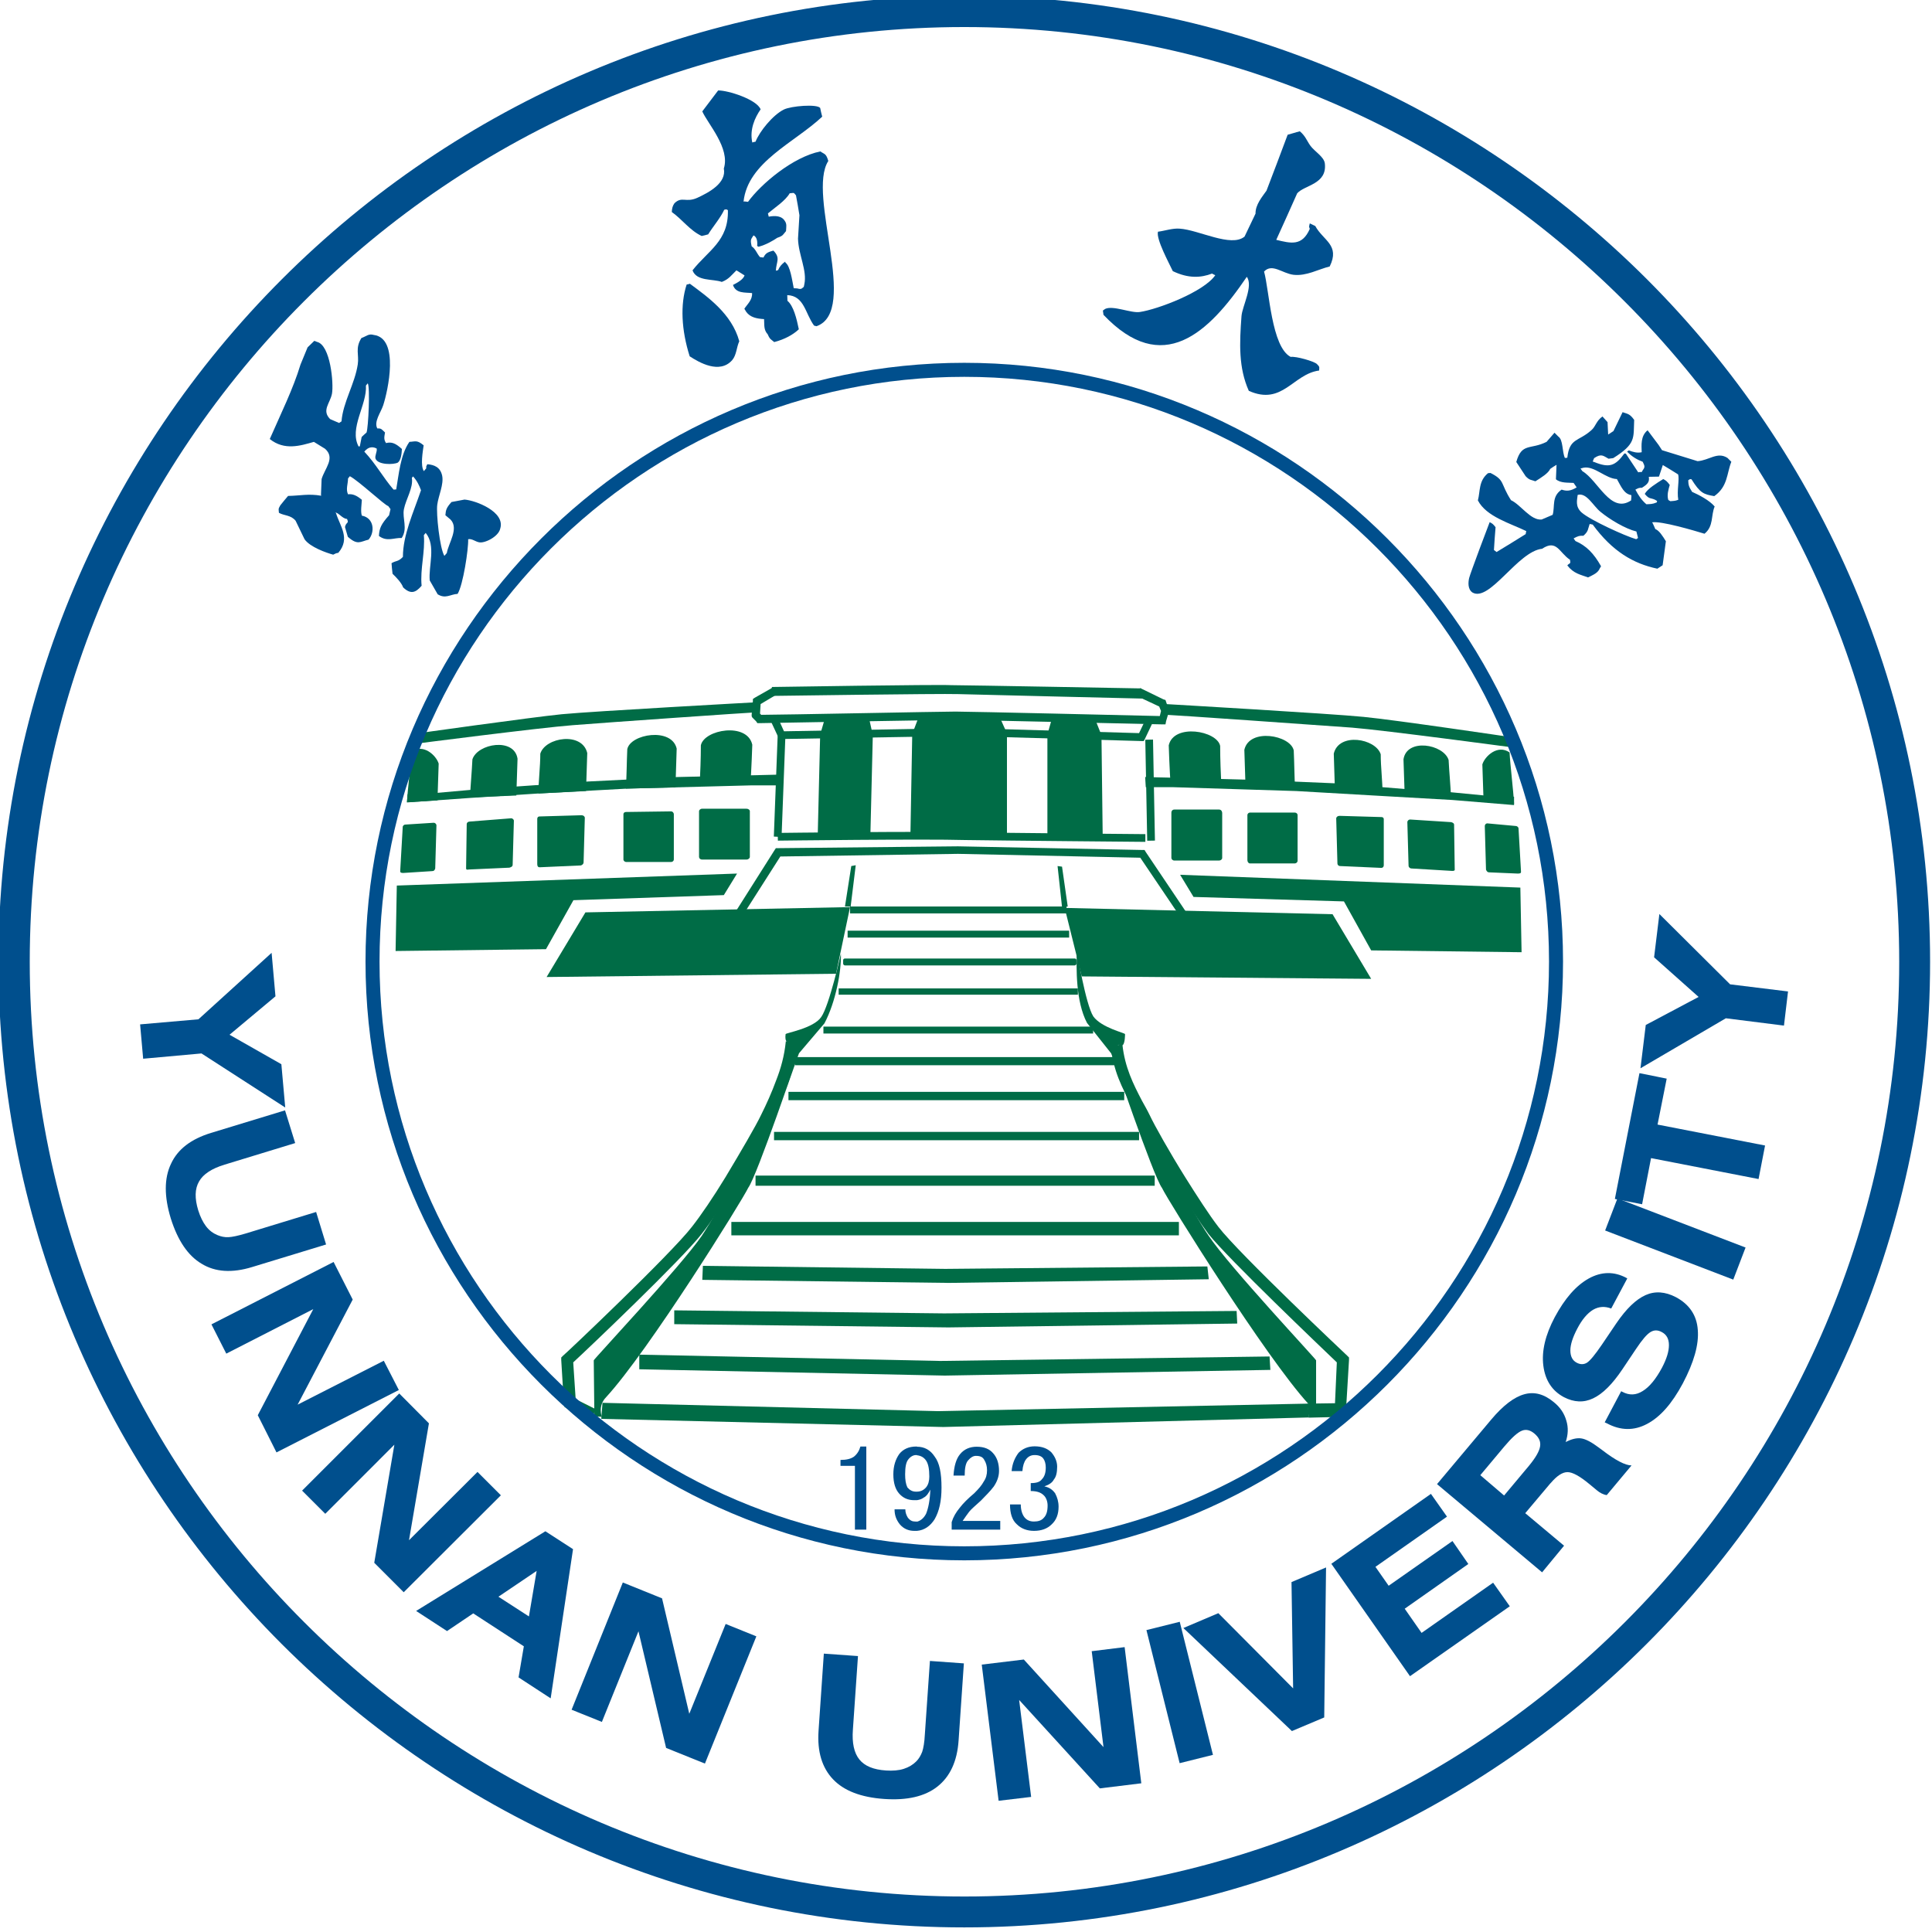 <?xml version="1.0" encoding="UTF-8" standalone="no"?>
<!-- Generator: Adobe Illustrator 24.0.1, SVG Export Plug-In . SVG Version: 6.00 Build 0)  -->

<svg
   version="1.1"
   id="图层_1"
   x="0px"
   y="0px"
   viewBox="0 0 200 200"
   xml:space="preserve"
   sodipodi:docname="未标题-1.svg"
   width="200"
   height="200"
   inkscape:version="1.2 (dc2aedaf03, 2022-05-15)"
   xmlns:inkscape="http://www.inkscape.org/namespaces/inkscape"
   xmlns:sodipodi="http://sodipodi.sourceforge.net/DTD/sodipodi-0.dtd"
   xmlns="http://www.w3.org/2000/svg"
   xmlns:svg="http://www.w3.org/2000/svg"><defs
   id="defs346" /><sodipodi:namedview
   id="namedview344"
   pagecolor="#ffffff"
   bordercolor="#000000"
   borderopacity="0.25"
   inkscape:showpageshadow="2"
   inkscape:pageopacity="0.0"
   inkscape:pagecheckerboard="0"
   inkscape:deskcolor="#d1d1d1"
   showgrid="false"
   inkscape:zoom="2.1921471"
   inkscape:cx="166.27534"
   inkscape:cy="95.340316"
   inkscape:window-width="1440"
   inkscape:window-height="829"
   inkscape:window-x="-8"
   inkscape:window-y="-8"
   inkscape:window-maximized="1"
   inkscape:current-layer="图层_1" />
<style
   type="text/css"
   id="style175">
	.st0{fill-rule:evenodd;clip-rule:evenodd;fill:#004F8D;}
	.st1{fill:#006C46;}
	.st2{fill-rule:evenodd;clip-rule:evenodd;fill:#006C46;}
	.st3{fill:#004F8D;}
</style>
<g
   id="g341"
   transform="matrix(2.104,0,0,2.104,-894.971,-2458.754)">
	<path
   class="st0"
   d="m 470.48,1243.93 v -0.45 c 0.19,-0.05 0.34,-0.18 0.45,-0.39 0.11,-0.27 0.19,-0.66 0.21,-1.19 -0.08,0.16 -0.18,0.32 -0.32,0.39 -0.11,0.08 -0.21,0.11 -0.34,0.13 V 1242 c 0.19,0 0.34,-0.08 0.45,-0.21 0.11,-0.13 0.16,-0.32 0.16,-0.53 0,-0.37 -0.05,-0.63 -0.16,-0.79 -0.11,-0.16 -0.26,-0.24 -0.45,-0.26 v -0.42 c 0.37,0 0.66,0.16 0.87,0.48 0.24,0.31 0.34,0.81 0.34,1.53 0,0.66 -0.11,1.16 -0.34,1.56 -0.21,0.33 -0.5,0.54 -0.87,0.57 m 4.09,-0.06 h -2.38 v -0.37 c 0.08,-0.26 0.21,-0.48 0.4,-0.71 0.16,-0.21 0.4,-0.45 0.71,-0.71 0.21,-0.21 0.37,-0.39 0.47,-0.58 0.11,-0.16 0.16,-0.34 0.16,-0.55 0,-0.21 -0.05,-0.37 -0.13,-0.5 -0.08,-0.16 -0.21,-0.21 -0.42,-0.21 -0.13,0 -0.26,0.08 -0.37,0.21 -0.13,0.13 -0.18,0.4 -0.18,0.76 h -0.55 c 0.03,-0.47 0.13,-0.82 0.32,-1.05 0.21,-0.26 0.5,-0.37 0.82,-0.37 0.37,0 0.63,0.11 0.81,0.32 0.19,0.21 0.29,0.5 0.29,0.87 0,0.29 -0.11,0.55 -0.26,0.77 -0.18,0.24 -0.4,0.45 -0.63,0.69 -0.26,0.24 -0.48,0.42 -0.58,0.55 -0.1,0.13 -0.21,0.29 -0.32,0.45 h 1.85 v 0.43 z m 2.88,-1.13 c 0,0.37 -0.11,0.66 -0.34,0.87 -0.21,0.21 -0.5,0.32 -0.87,0.32 -0.34,0 -0.63,-0.11 -0.84,-0.32 -0.24,-0.21 -0.34,-0.55 -0.34,-0.98 h 0.53 c 0,0.29 0.08,0.5 0.18,0.63 0.13,0.16 0.29,0.21 0.47,0.21 0.21,0 0.37,-0.05 0.48,-0.18 0.13,-0.13 0.19,-0.32 0.19,-0.61 0,-0.21 -0.08,-0.4 -0.19,-0.5 -0.13,-0.13 -0.32,-0.21 -0.64,-0.21 v -0.39 c 0.27,0 0.45,-0.05 0.55,-0.19 0.13,-0.13 0.19,-0.32 0.19,-0.58 0,-0.19 -0.05,-0.35 -0.13,-0.45 -0.08,-0.1 -0.21,-0.16 -0.42,-0.16 -0.19,0 -0.32,0.08 -0.42,0.21 -0.1,0.13 -0.16,0.32 -0.18,0.58 h -0.53 c 0.03,-0.37 0.16,-0.66 0.34,-0.9 0.21,-0.21 0.48,-0.32 0.79,-0.32 0.37,0 0.63,0.11 0.82,0.29 0.18,0.21 0.29,0.45 0.29,0.71 0,0.29 -0.05,0.5 -0.16,0.63 -0.08,0.16 -0.24,0.26 -0.47,0.34 0.24,0.05 0.4,0.16 0.53,0.34 0.11,0.21 0.17,0.42 0.17,0.66 m -9.47,1.13 h -0.55 v -3.14 h -0.71 v -0.29 c 0.29,0 0.5,-0.05 0.66,-0.16 0.16,-0.13 0.26,-0.29 0.32,-0.5 h 0.29 v 4.09 z m 2.5,-4.09 v 0.42 h -0.05 c -0.13,0 -0.27,0.08 -0.37,0.21 -0.11,0.13 -0.16,0.37 -0.16,0.74 0,0.26 0.03,0.47 0.11,0.64 0.11,0.13 0.24,0.21 0.42,0.21 h 0.05 v 0.42 h -0.13 c -0.32,0 -0.55,-0.11 -0.74,-0.32 -0.19,-0.21 -0.29,-0.53 -0.29,-0.95 0,-0.42 0.11,-0.74 0.29,-1 0.19,-0.24 0.47,-0.37 0.84,-0.37 z m 0,3.7 v 0.45 h -0.13 c -0.29,0 -0.53,-0.11 -0.71,-0.32 -0.19,-0.24 -0.26,-0.47 -0.26,-0.74 h 0.53 c 0,0.16 0.05,0.29 0.13,0.42 0.11,0.13 0.21,0.18 0.35,0.18 h 0.09 z"
   id="path177" />
	<polygon
   class="st1"
   points="464.01,1204.79 463.82,1209.79 463.44,1209.77 463.63,1204.77 "
   id="polygon179" />
	<path
   class="st1"
   d="m 463.63,1209.59 c 0.02,0 7.22,-0.09 9.22,-0.03 1.97,0.03 8.85,0.09 8.87,0.09 v 0.38 c -0.02,0 -6.91,-0.06 -8.87,-0.09 v 0 c -1.99,-0.06 -9.18,0.03 -9.21,0.03 z"
   id="path181" />
	
		<rect
   x="481.47"
   y="1204.87"
   transform="matrix(1,-0.019,0.019,1,-22.646,9.283)"
   class="st1"
   width="0.38"
   height="4.97"
   id="rect183" />
	<polygon
   class="st2"
   points="468.19,1209.71 468.31,1204.78 468.13,1203.97 465.94,1204 465.72,1204.75 465.6,1209.71 "
   id="polygon185" />
	<polygon
   class="st2"
   points="474.91,1209.68 474.91,1204.69 474.56,1203.91 470.57,1203.88 470.25,1204.72 470.16,1209.71 "
   id="polygon187" />
	<polygon
   class="st2"
   points="479.62,1209.71 479.56,1204.78 479.25,1204 477.12,1203.97 476.9,1204.75 476.9,1209.71 "
   id="polygon189" />
	<path
   class="st2"
   d="m 459.85,1205.28 c 0.16,-0.78 2.28,-1.15 2.53,-0.03 -0.03,0.97 -0.09,1.94 -0.09,1.94 l -2.5,0.09 c 0.03,-0.66 0.06,-1.34 0.06,-2"
   id="path191" />
	<path
   class="st2"
   d="m 485.4,1205.31 c -0.15,-0.75 -2.28,-1.12 -2.53,-0.03 0.03,1 0.09,1.94 0.09,1.94 l 2.5,0.09 c -0.03,-0.66 -0.06,-1.34 -0.06,-2"
   id="path193" />
	<path
   class="st2"
   d="m 456.23,1205.47 c 0.15,-0.75 2.18,-1.09 2.43,-0.03 -0.03,0.97 -0.06,1.91 -0.06,1.91 l -2.44,0.06 c 0.04,-0.63 0.04,-1.28 0.07,-1.94"
   id="path195" />
	<path
   class="st2"
   d="m 489.02,1205.53 c -0.16,-0.75 -2.18,-1.12 -2.43,-0.03 0.03,0.94 0.06,1.88 0.06,1.88 l 2.44,0.09 c -0.04,-0.66 -0.04,-1.32 -0.07,-1.94"
   id="path197" />
	<path
   class="st2"
   d="m 451.95,1205.69 c 0.25,-0.81 2.06,-1.09 2.31,-0.03 -0.03,0.94 -0.06,1.87 -0.06,1.87 l -2.34,0.12 c 0,-0.65 0.09,-1.31 0.09,-1.96"
   id="path199" />
	<path
   class="st2"
   d="m 493.3,1205.72 c -0.25,-0.78 -2.06,-1.09 -2.31,-0.03 0.03,0.97 0.06,1.91 0.06,1.91 l 2.34,0.09 c 0,-0.66 -0.09,-1.32 -0.09,-1.97"
   id="path201" />
	<path
   class="st2"
   d="m 448.61,1205.97 c 0.25,-0.78 2.06,-1.09 2.22,-0.03 -0.03,0.91 -0.06,1.81 -0.06,1.81 l -2.28,0.09 c 0.03,-0.62 0.09,-1.25 0.12,-1.87"
   id="path203" />
	<path
   class="st2"
   d="m 496.64,1206 c -0.25,-0.78 -2.06,-1.09 -2.22,-0.03 0.03,0.94 0.06,1.81 0.06,1.81 l 2.28,0.12 c -0.02,-0.62 -0.09,-1.28 -0.12,-1.9"
   id="path205" />
	<path
   class="st2"
   d="m 445.61,1205.59 c 0.59,-0.41 1.22,0.19 1.34,0.59 -0.03,0.9 -0.06,1.81 -0.06,1.81 l -1.5,0.09 c 0.03,-0.61 0.19,-1.86 0.22,-2.49"
   id="path207" />
	<path
   class="st2"
   d="m 499.64,1205.63 c -0.59,-0.41 -1.22,0.19 -1.34,0.59 0.03,0.91 0.06,1.81 0.06,1.81 l 1.5,0.12 c -0.03,-0.62 -0.19,-1.9 -0.22,-2.52"
   id="path209" />
	<path
   class="st2"
   d="m 459.91,1208.4 h 2.19 c 0.09,0 0.16,0.06 0.16,0.12 v 2.25 c 0,0.06 -0.07,0.13 -0.16,0.13 h -2.19 c -0.09,0 -0.15,-0.06 -0.15,-0.13 v -2.25 c 0,-0.05 0.06,-0.12 0.15,-0.12"
   id="path211" />
	<path
   class="st2"
   d="m 485.34,1208.44 h -2.19 c -0.09,0 -0.15,0.06 -0.15,0.16 v 2.22 c 0,0.06 0.06,0.13 0.15,0.13 h 2.19 c 0.09,0 0.16,-0.06 0.16,-0.13 v -2.22 c -0.01,-0.1 -0.07,-0.16 -0.16,-0.16"
   id="path213" />
	<path
   class="st2"
   d="m 456.17,1208.56 2.22,-0.03 c 0.06,0 0.13,0.06 0.13,0.15 v 2.22 c 0,0.06 -0.06,0.12 -0.13,0.12 h -2.22 c -0.06,0 -0.13,-0.06 -0.13,-0.12 v -2.22 c 0,-0.09 0.07,-0.12 0.13,-0.12"
   id="path215" />
	<path
   class="st2"
   d="m 489.08,1208.59 h -2.22 c -0.06,0 -0.12,0.06 -0.12,0.12 v 2.22 c 0,0.09 0.06,0.16 0.12,0.16 h 2.22 c 0.06,0 0.13,-0.06 0.13,-0.13 v -2.25 c 0,-0.06 -0.06,-0.12 -0.13,-0.12"
   id="path217" />
	<path
   class="st2"
   d="m 451.92,1208.78 2.06,-0.06 c 0.09,0 0.16,0.06 0.16,0.13 l -0.06,2.18 c 0,0.09 -0.06,0.13 -0.13,0.16 l -2.03,0.09 c -0.09,0 -0.12,-0.06 -0.12,-0.16 v -2.22 c 0,-0.06 0.03,-0.12 0.12,-0.12"
   id="path219" />
	<path
   class="st2"
   d="m 493.33,1208.81 -2.06,-0.06 c -0.09,0 -0.16,0.06 -0.16,0.13 l 0.06,2.22 c 0,0.06 0.06,0.12 0.12,0.12 l 2.03,0.09 c 0.09,0 0.13,-0.06 0.13,-0.13 v -2.25 c 0.01,-0.06 -0.03,-0.12 -0.12,-0.12"
   id="path221" />
	<path
   class="st2"
   d="m 448.49,1209.03 2.03,-0.16 c 0.06,0 0.13,0.06 0.13,0.12 l -0.06,2.16 c 0,0.09 -0.06,0.12 -0.16,0.15 l -2,0.09 c -0.15,0.03 -0.13,-0.03 -0.13,-0.12 l 0.03,-2.12 c 0,-0.06 0.06,-0.12 0.16,-0.12"
   id="path223" />
	<path
   class="st2"
   d="m 496.77,1209.06 -2.03,-0.13 c -0.06,0 -0.13,0.06 -0.13,0.13 l 0.06,2.15 c 0,0.06 0.06,0.13 0.15,0.13 l 2,0.12 c 0.15,0 0.12,-0.06 0.12,-0.12 l -0.03,-2.12 c 0.01,-0.1 -0.05,-0.13 -0.14,-0.16"
   id="path225" />
	<path
   class="st2"
   d="m 445.3,1209.18 1.41,-0.09 c 0.06,0 0.13,0.06 0.13,0.13 l -0.06,2.12 c -0.03,0.09 -0.06,0.13 -0.16,0.13 l -1.41,0.09 c -0.18,0 -0.15,-0.06 -0.15,-0.15 l 0.12,-2.09 c -0.01,-0.07 0.06,-0.14 0.12,-0.14"
   id="path227" />
	<path
   class="st2"
   d="m 499.95,1209.25 -1.41,-0.13 c -0.06,0 -0.12,0.06 -0.12,0.13 l 0.06,2.15 c 0.03,0.06 0.06,0.13 0.16,0.13 l 1.4,0.06 c 0.19,0 0.16,-0.06 0.16,-0.13 l -0.12,-2.09 c 0,-0.06 -0.07,-0.12 -0.13,-0.12"
   id="path229" />
	<polygon
   class="st2"
   points="452.23,1215.31 453.58,1212.9 460.98,1212.65 461.63,1211.59 444.89,1212.18 444.83,1215.4 "
   id="polygon231" />
	<polygon
   class="st2"
   points="492.83,1215.37 491.49,1212.96 484.09,1212.74 483.43,1211.65 500.17,1212.28 500.23,1215.46 "
   id="polygon233" />
	<polygon
   class="st2"
   points="454.17,1213.5 452.26,1216.68 466.5,1216.52 467.19,1213.24 "
   id="polygon235" />
	<polygon
   class="st2"
   points="490.93,1213.59 492.83,1216.77 478.59,1216.65 477.75,1213.28 "
   id="polygon237" />
	<path
   class="st2"
   d="m 462.6,1203.16 c 0,0 -8.03,0.44 -9.59,0.59 -1.59,0.16 -7.31,0.97 -7.31,0.97 l -0.03,0.5 c 0,0 6.28,-0.81 7.87,-0.93 1.62,-0.13 8.8,-0.63 8.99,-0.63 0.04,-0.38 0.07,-0.5 0.07,-0.5"
   id="path239" />
	<path
   class="st2"
   d="m 482.71,1203.25 c 0,0 8.15,0.47 9.74,0.63 1.56,0.15 7.28,1 7.28,1 l 0.03,0.5 c 0,0 -6.25,-0.84 -7.87,-0.97 -1.62,-0.12 -8.93,-0.63 -9.12,-0.63 -0.18,0 -0.06,-0.53 -0.06,-0.53"
   id="path241" />
	<path
   class="st2"
   d="m 463.35,1202.41 -0.09,0.44 c 0,0 8.4,-0.12 9.24,-0.09 1,0.03 9.06,0.22 9.06,0.22 l -0.06,-0.5 c 0,0 -8.68,-0.16 -9.34,-0.16 -0.66,-0.04 -8.81,0.09 -8.81,0.09"
   id="path243" />
	<rect
   x="467.19"
   y="1213.21"
   class="st2"
   width="10.65"
   height="0.34"
   id="rect245" />
	<rect
   x="467.07"
   y="1214.4"
   class="st2"
   width="10.9"
   height="0.34"
   id="rect247" />
	<path
   class="st2"
   d="m 466.94,1215.77 h 11.3 c 0.06,0 0.09,0.03 0.09,0.09 v 0.16 c 0,0.03 -0.03,0.09 -0.09,0.09 h -11.3 c -0.06,0 -0.09,-0.06 -0.09,-0.09 v -0.16 c 0,-0.05 0.03,-0.09 0.09,-0.09"
   id="path249" />
	<rect
   x="466.63"
   y="1217.24"
   class="st2"
   width="11.77"
   height="0.31"
   id="rect251" />
	<rect
   x="465.88"
   y="1219.12"
   class="st2"
   width="13.27"
   height="0.34"
   id="rect253" />
	<rect
   x="464.48"
   y="1220.62"
   class="st2"
   width="15.93"
   height="0.4"
   id="rect255" />
	<rect
   x="464.16"
   y="1222.33"
   class="st2"
   width="16.52"
   height="0.41"
   id="rect257" />
	<rect
   x="463.45"
   y="1224.3"
   class="st2"
   width="17.96"
   height="0.41"
   id="rect259" />
	<rect
   x="462.54"
   y="1226.45"
   class="st2"
   width="19.64"
   height="0.5"
   id="rect261" />
	<rect
   x="461.35"
   y="1228.73"
   class="st2"
   width="22.02"
   height="0.66"
   id="rect263" />
	<polygon
   class="st2"
   points="486.21,1233.11 486.24,1233.73 472.03,1233.92 458.54,1233.76 458.54,1233.08 471.82,1233.23 "
   id="polygon265" />
	<polygon
   class="st2"
   points="487.83,1235.35 487.87,1236.01 471.85,1236.29 456.82,1235.98 456.82,1235.26 471.63,1235.57 "
   id="polygon267" />
	<polygon
   class="st2"
   points="489.71,1237.67 489.77,1238.35 471.78,1238.82 454.95,1238.42 455.01,1237.63 471.53,1238.04 "
   id="polygon269" />
	<polygon
   class="st2"
   points="484.77,1230.92 484.84,1231.55 472.06,1231.73 459.92,1231.58 459.95,1230.89 471.88,1231.04 "
   id="polygon271" />
	<path
   class="st2"
   d="m 463.48,1202.84 -0.69,0.41 -0.03,0.47 0.06,0.06 c 0.91,0 8.84,-0.16 9.56,-0.16 0.69,0 8.84,0.19 10.05,0.22 l 0.06,-0.25 -0.09,-0.22 -0.94,-0.44 v -0.47 l 1.15,0.56 0.1,0.03 0.03,0.09 0.13,0.38 v 0.13 l -0.13,0.44 -0.03,0.16 h -0.16 c -0.03,0 -9.46,-0.22 -10.18,-0.22 -0.78,0 -9.62,0.16 -9.65,0.16 h -0.09 l -0.06,-0.09 -0.19,-0.19 -0.03,-0.06 v -0.09 l 0.06,-0.66 v -0.1 l 0.09,-0.06 0.88,-0.5 z"
   id="path273" />
	<polygon
   class="st1"
   points="481.64,1205.07 481.52,1205.07 472.75,1204.82 463.82,1204.97 463.7,1204.98 463.65,1204.86 463.3,1204.11 463.65,1203.95 463.94,1204.59 472.75,1204.43 481.41,1204.68 481.73,1204.01 482.07,1204.18 481.7,1204.96 "
   id="polygon275" />
	<polygon
   class="st2"
   points="483.71,1213.46 483.24,1213.43 481.47,1210.81 472.5,1210.62 463.76,1210.75 462.07,1213.4 461.6,1213.4 463.48,1210.43 463.54,1210.34 463.66,1210.34 472.5,1210.25 481.59,1210.43 481.68,1210.43 481.74,1210.53 "
   id="polygon277" />
	<path
   class="st2"
   d="m 454.98,1238.32 -0.37,-0.03 -0.03,-2.75 c 0,-0.06 4.28,-4.62 5.31,-6.12 0.6,-0.87 4.47,-7.56 4.5,-9.15 0,-0.44 -0.25,-0.34 -0.34,-0.44 -0.07,-0.12 -0.03,-0.31 -0.03,-0.34 0,-0.06 1.37,-0.28 1.75,-0.84 0.4,-0.56 0.97,-3.12 0.97,-3.12 0.03,0.84 -0.25,2.37 -0.81,3.43 l -1.25,1.47 c -0.03,0 -2.06,6.03 -2.5,6.62 -0.28,0.6 -4.9,8.03 -6.99,10.3 -0.43,0.44 -0.21,0.97 -0.21,0.97"
   id="path279" />
	<path
   class="st2"
   d="m 489.74,1238.32 0.38,-0.03 v -2.75 c 0,-0.06 -4.28,-4.62 -5.28,-6.12 -0.63,-0.87 -4.46,-7.56 -4.5,-9.15 -0.03,-0.44 0.18,-0.16 0.28,-0.25 0.1,-0.12 0.1,-0.5 0.1,-0.53 0,-0.06 -1.15,-0.31 -1.56,-0.87 -0.38,-0.59 -0.81,-3.21 -0.81,-3.21 -0.03,0.81 -0.06,2.47 0.5,3.53 l 1.19,1.5 c 0.03,0 2.06,6.03 2.5,6.62 0.28,0.6 5.11,8.34 7.2,10.62 0.39,0.43 0,0.64 0,0.64"
   id="path281" />
	<polygon
   class="st2"
   points="467.25,1211.22 466.94,1213.21 467.22,1213.21 467.47,1211.18 "
   id="polygon283" />
	<polygon
   class="st2"
   points="477.62,1211.25 477.9,1213.21 477.62,1213.24 477.4,1211.22 "
   id="polygon285" />
	<path
   class="st2"
   d="m 454.45,1238.45 -1.16,-0.53 -0.15,-0.09 -0.03,-0.15 -0.13,-2.16 v -0.12 l 0.09,-0.09 c 0.03,0 5.31,-5 6.34,-6.34 0.44,-0.56 1.06,-1.47 1.65,-2.44 0.75,-1.25 1.5,-2.53 1.75,-3.06 0.28,-0.56 0.53,-1.12 0.75,-1.72 0.22,-0.56 0.4,-1.19 0.47,-1.91 l 0.56,0.06 c -0.06,0.78 -0.25,1.44 -0.47,2.06 -0.25,0.62 -0.5,1.19 -0.78,1.75 -0.25,0.53 -1,1.84 -1.81,3.12 -0.56,0.97 -1.18,1.91 -1.65,2.5 -0.97,1.25 -5.56,5.62 -6.31,6.31 l 0.12,1.81 1,0.5 z"
   id="path287" />
	<path
   class="st2"
   d="m 489.68,1237.67 1.37,-0.02 0.09,-2.01 c -0.72,-0.69 -5.31,-5.06 -6.31,-6.31 -0.44,-0.59 -1.06,-1.53 -1.65,-2.5 -0.78,-1.28 -1.53,-2.59 -1.78,-3.12 -0.09,-0.22 -0.22,-0.43 -0.34,-0.68 -0.47,-0.87 -0.94,-1.75 -1.03,-2.97 l 0.56,-0.06 c 0.12,1.12 0.53,1.94 0.97,2.78 0.12,0.22 0.25,0.44 0.37,0.69 0.25,0.53 0.97,1.81 1.75,3.06 0.59,0.94 1.19,1.87 1.63,2.44 1.03,1.34 6.34,6.34 6.34,6.34 l 0.09,0.09 v 0.12 l -0.13,2.16 v 0.15 l -0.15,0.49 -1.7,0.04 z"
   id="path289" />
	<polygon
   class="st2"
   points="454.3,1207.06 450.73,1207.31 448.55,1207.47 446.86,1207.62 445.42,1207.69 445.39,1208.09 448.48,1207.87 451.86,1207.65 456.23,1207.41 462.35,1207.25 463.73,1207.25 463.79,1206.72 458.7,1206.84 "
   id="polygon291" />
	<polygon
   class="st2"
   points="491.08,1207.15 494.61,1207.44 496.77,1207.59 498.42,1207.75 499.86,1207.81 499.86,1208.22 496.83,1207.97 493.49,1207.78 489.15,1207.53 483.09,1207.34 481.74,1207.34 481.71,1206.84 486.74,1206.97 "
   id="polygon293" />
	<path
   class="st3"
   d="m 472.81,1186.46 c 16.23,0 29.46,13.24 29.46,29.46 0,16.22 -13.24,29.46 -29.46,29.46 -16.23,0 -29.46,-13.24 -29.46,-29.46 0,-16.22 13.23,-29.46 29.46,-29.46 m 0,0.69 c -15.85,0 -28.77,12.92 -28.77,28.77 0,15.85 12.92,28.77 28.77,28.77 15.85,0 28.77,-12.92 28.77,-28.77 0,-15.85 -12.92,-28.77 -28.77,-28.77"
   id="path295" />
	<path
   class="st3"
   d="m 472.81,1169.94 c -25.33,0 -45.98,20.66 -45.98,45.99 0,12.66 5.16,24.16 13.5,32.49 8.33,8.33 19.83,13.5 32.49,13.5 25.33,0 45.99,-20.66 45.99,-45.98 0,-12.66 -5.17,-24.16 -13.5,-32.49 -8.34,-8.35 -19.84,-13.51 -32.5,-13.51 m 0,-1.54 c 13.09,0 24.97,5.34 33.58,13.94 8.61,8.61 13.94,20.49 13.94,33.58 0,26.17 -21.35,47.52 -47.52,47.52 -13.09,0 -24.97,-5.34 -33.58,-13.94 -8.61,-8.61 -13.94,-20.49 -13.94,-33.57 0,-26.18 21.35,-47.53 47.52,-47.53"
   id="path297" />
	<polygon
   class="st3"
   points="513.34,1217.39 513.14,1219.07 510.28,1218.71 506.08,1221.17 506.34,1219.04 508.94,1217.66 506.75,1215.71 507.01,1213.58 510.49,1217.04 "
   id="polygon299" />
	<polygon
   class="st3"
   points="506.92,1223.94 512.21,1224.97 511.89,1226.62 506.6,1225.59 506.16,1227.86 504.82,1227.6 506.03,1221.41 507.37,1221.68 "
   id="polygon301" />
	
		<rect
   x="506.62"
   y="1226.92"
   transform="matrix(0.358,-0.934,0.934,0.358,-822.972,1263.097)"
   class="st3"
   width="1.69"
   height="6.75"
   id="rect303" />
	<path
   class="st3"
   d="m 504.32,1238.59 0.81,-1.53 0.06,0.03 c 0.34,0.18 0.67,0.17 1,-0.04 0.33,-0.2 0.65,-0.59 0.95,-1.15 0.23,-0.44 0.34,-0.8 0.34,-1.11 0,-0.31 -0.12,-0.52 -0.35,-0.64 -0.2,-0.11 -0.38,-0.11 -0.56,0 -0.18,0.11 -0.41,0.38 -0.71,0.83 l -0.67,1 c -0.49,0.73 -0.97,1.21 -1.44,1.43 -0.46,0.22 -0.94,0.2 -1.44,-0.06 -0.58,-0.31 -0.92,-0.83 -1.01,-1.55 -0.09,-0.72 0.1,-1.51 0.56,-2.38 0.5,-0.93 1.05,-1.56 1.68,-1.91 0.62,-0.34 1.24,-0.35 1.84,-0.03 l 0.05,0.03 -0.79,1.48 c -0.32,-0.12 -0.61,-0.1 -0.89,0.06 -0.28,0.17 -0.54,0.47 -0.78,0.93 -0.22,0.42 -0.34,0.78 -0.34,1.07 0,0.29 0.1,0.5 0.32,0.61 0.17,0.09 0.34,0.09 0.49,0 0.15,-0.09 0.4,-0.39 0.74,-0.89 l 0.71,-1.05 c 0.49,-0.72 0.97,-1.18 1.44,-1.39 0.47,-0.21 0.97,-0.17 1.49,0.1 0.66,0.35 1.03,0.89 1.08,1.61 0.06,0.72 -0.19,1.6 -0.74,2.64 -0.53,0.99 -1.11,1.65 -1.76,1.99 -0.64,0.34 -1.3,0.33 -1.97,-0.03 z"
   id="path305" />
	<path
   class="st3"
   d="m 501.24,1245.97 -5.17,-4.34 2.67,-3.18 c 0.58,-0.69 1.12,-1.1 1.62,-1.24 0.5,-0.14 0.98,-0.01 1.46,0.39 0.31,0.25 0.51,0.55 0.61,0.9 0.11,0.35 0.09,0.7 -0.03,1.06 0.29,-0.15 0.54,-0.21 0.76,-0.18 0.22,0.03 0.51,0.18 0.88,0.46 0.04,0.03 0.09,0.07 0.15,0.11 0.66,0.51 1.15,0.76 1.45,0.76 l -1.22,1.46 c -0.08,-0.01 -0.17,-0.04 -0.25,-0.08 -0.08,-0.04 -0.16,-0.09 -0.24,-0.16 l -0.35,-0.29 c -0.48,-0.4 -0.84,-0.6 -1.09,-0.6 -0.25,0 -0.52,0.18 -0.82,0.53 l -0.03,0.03 -1.23,1.46 1.91,1.6 z m -1.87,-3.78 1.23,-1.47 c 0.32,-0.39 0.5,-0.7 0.54,-0.94 0.04,-0.24 -0.05,-0.44 -0.27,-0.63 -0.21,-0.18 -0.42,-0.23 -0.62,-0.15 -0.21,0.08 -0.5,0.34 -0.87,0.78 l -1.18,1.41 z"
   id="path307" />
	<polygon
   class="st3"
   points="494.48,1247.76 495.31,1248.95 498.83,1246.48 499.65,1247.64 494.74,1251.08 490.87,1245.55 495.77,1242.11 496.56,1243.23 493.04,1245.7 493.69,1246.63 496.83,1244.43 497.61,1245.56 "
   id="polygon309" />
	<polygon
   class="st3"
   points="483.59,1248.71 485.31,1247.98 488.99,1251.68 488.91,1246.45 490.61,1245.73 490.52,1253.11 488.93,1253.78 "
   id="polygon311" />
	
		<rect
   x="482.5"
   y="1248.99"
   transform="matrix(0.97,-0.242,0.242,0.97,-288.508,154.057)"
   class="st3"
   width="1.69"
   height="6.75"
   id="rect313" />
	<polygon
   class="st3"
   points="475.51,1252.25 476.1,1257.02 474.5,1257.21 473.67,1250.51 475.74,1250.26 479.66,1254.57 479.08,1249.85 480.7,1249.65 481.52,1256.35 479.48,1256.6 "
   id="polygon315" />
	<path
   class="st3"
   d="m 467.58,1250.09 -0.25,3.62 c -0.05,0.66 0.06,1.15 0.32,1.47 0.26,0.32 0.69,0.5 1.31,0.54 0.33,0.02 0.62,0 0.87,-0.08 0.25,-0.08 0.45,-0.2 0.62,-0.37 0.13,-0.13 0.22,-0.29 0.29,-0.47 0.06,-0.18 0.11,-0.46 0.13,-0.85 l 0.25,-3.62 1.67,0.12 -0.26,3.8 c -0.07,1.02 -0.42,1.77 -1.04,2.26 -0.62,0.49 -1.5,0.69 -2.63,0.61 -1.13,-0.08 -1.97,-0.4 -2.51,-0.97 -0.54,-0.57 -0.78,-1.36 -0.71,-2.38 l 0.26,-3.8 z"
   id="path317" />
	<polygon
   class="st3"
   points="456.78,1248.87 454.98,1253.33 453.49,1252.73 456.01,1246.47 457.94,1247.25 459.28,1252.93 461.07,1248.51 462.58,1249.12 460.05,1255.38 458.14,1254.61 "
   id="polygon319" />
	<path
   class="st3"
   d="m 445.84,1247.87 6.36,-3.92 1.36,0.88 -1.1,7.34 -1.58,-1.03 0.26,-1.53 -2.49,-1.62 -1.29,0.87 z m 4.05,-0.7 1.5,0.97 0.38,-2.24 z"
   id="path321" />
	<polygon
   class="st3"
   points="444.77,1239.69 441.37,1243.09 440.23,1241.95 445.01,1237.17 446.47,1238.64 445.49,1244.39 448.86,1241.03 450.01,1242.18 445.23,1246.95 443.78,1245.5 "
   id="polygon323" />
	<polygon
   class="st3"
   points="440.78,1233.02 436.5,1235.21 435.77,1233.77 441.78,1230.7 442.72,1232.55 440.01,1237.72 444.25,1235.56 444.99,1237 438.97,1240.07 438.05,1238.24 "
   id="polygon325" />
	<path
   class="st3"
   d="m 439.89,1224.85 -3.47,1.06 c -0.63,0.19 -1.06,0.47 -1.26,0.83 -0.21,0.36 -0.22,0.83 -0.04,1.42 0.1,0.32 0.23,0.58 0.38,0.78 0.16,0.21 0.35,0.35 0.57,0.44 0.17,0.07 0.35,0.11 0.54,0.1 0.19,-0.01 0.47,-0.07 0.84,-0.18 l 3.47,-1.06 0.49,1.6 -3.64,1.11 c -0.98,0.3 -1.81,0.25 -2.48,-0.16 -0.68,-0.4 -1.18,-1.15 -1.52,-2.23 -0.33,-1.08 -0.33,-1.98 0.01,-2.69 0.33,-0.72 0.99,-1.22 1.97,-1.52 l 3.64,-1.11 z"
   id="path327" />
	<polygon
   class="st3"
   points="432.41,1220.7 432.26,1219.01 435.13,1218.76 438.73,1215.49 438.92,1217.63 436.66,1219.52 439.21,1220.97 439.4,1223.1 435.28,1220.44 "
   id="polygon329" />
	<path
   class="st0"
   d="m 443.76,1185.09 c -0.26,-0.08 -0.37,0.07 -0.61,0.15 -0.32,0.5 -0.11,0.83 -0.18,1.29 -0.14,0.96 -0.73,1.87 -0.8,2.81 -0.04,0.03 -0.08,0.05 -0.12,0.08 -0.15,-0.06 -0.29,-0.13 -0.44,-0.19 -0.43,-0.43 0,-0.78 0.09,-1.25 0.09,-0.49 -0.07,-2.4 -0.74,-2.55 -0.05,-0.02 -0.09,-0.04 -0.13,-0.05 -0.11,0.11 -0.22,0.21 -0.33,0.32 -0.12,0.28 -0.23,0.57 -0.35,0.85 -0.36,1.19 -0.95,2.38 -1.51,3.66 0.72,0.58 1.51,0.33 2.17,0.14 0.18,0.11 0.37,0.23 0.55,0.34 0.52,0.46 -0.02,0.97 -0.17,1.49 -0.01,0.25 -0.02,0.5 -0.03,0.75 0,0.02 0,0.04 0.01,0.07 -0.63,-0.11 -1.04,0 -1.63,0.01 -0.13,0.15 -0.26,0.31 -0.38,0.46 -0.12,0.2 -0.08,0.19 -0.07,0.37 0.26,0.15 0.58,0.1 0.82,0.39 0.15,0.3 0.29,0.61 0.44,0.91 0.27,0.39 1.08,0.67 1.41,0.76 0.1,-0.05 0.15,-0.08 0.25,-0.09 0.61,-0.71 0.08,-1.32 -0.11,-1.95 -0.01,-0.01 -0.02,-0.02 -0.04,-0.03 0.16,-0.01 0.36,0.31 0.58,0.31 0.11,0.25 -0.04,0.13 -0.1,0.4 0.05,0.16 0.09,0.32 0.14,0.48 0.48,0.43 0.61,0.24 1.02,0.14 0.32,-0.36 0.28,-1.07 -0.33,-1.18 -0.07,-0.2 -0.01,-0.57 0,-0.78 -0.25,-0.21 -0.45,-0.3 -0.68,-0.27 -0.12,-0.25 0,-0.52 0,-0.78 0.03,-0.04 0.06,-0.07 0.09,-0.11 0.45,0.24 1.7,1.42 1.89,1.47 0.04,0.05 0.07,0.1 0.11,0.15 -0.02,0.1 -0.05,0.2 -0.07,0.3 -0.4,0.45 -0.48,0.64 -0.5,1.02 0.4,0.3 0.74,0.08 1.12,0.1 0.31,-0.47 0.02,-0.96 0.11,-1.42 0.1,-0.5 0.47,-1.05 0.39,-1.54 0.02,-0.02 0.04,-0.05 0.06,-0.07 0.2,0.22 0.31,0.46 0.39,0.68 -0.38,1.12 -0.89,2.2 -0.89,3.28 -0.24,0.25 -0.33,0.17 -0.56,0.31 0.01,0.17 0.03,0.35 0.05,0.52 0.2,0.19 0.45,0.46 0.52,0.67 0.37,0.35 0.61,0.27 0.91,-0.08 -0.08,-0.82 0.18,-1.67 0.11,-2.49 0.03,-0.04 0.06,-0.07 0.09,-0.11 0.52,0.63 0.13,1.64 0.2,2.34 0.13,0.23 0.26,0.46 0.39,0.68 0.39,0.24 0.62,0 0.98,-0.02 0.27,-0.43 0.54,-2.21 0.52,-2.69 0.18,-0.04 0.36,0.12 0.53,0.15 0.26,0.07 0.97,-0.27 1.05,-0.68 0.25,-0.82 -1.21,-1.38 -1.76,-1.42 -0.21,0.04 -0.43,0.08 -0.64,0.12 -0.26,0.29 -0.28,0.4 -0.3,0.65 0.08,0.07 0.17,0.14 0.25,0.21 0.43,0.44 -0.1,1.16 -0.18,1.65 -0.04,0.05 -0.08,0.09 -0.12,0.14 -0.23,-0.38 -0.41,-2.08 -0.35,-2.52 0.06,-0.45 0.33,-1 0.24,-1.43 -0.09,-0.41 -0.38,-0.53 -0.73,-0.56 -0.06,0.13 -0.06,0.09 -0.05,0.2 -0.04,0.05 -0.08,0.09 -0.12,0.14 -0.18,-0.27 -0.05,-0.97 -0.01,-1.27 -0.34,-0.28 -0.41,-0.18 -0.7,-0.17 -0.45,0.63 -0.53,1.67 -0.65,2.34 -0.04,0 -0.09,0.01 -0.13,0.01 -0.52,-0.6 -0.85,-1.24 -1.44,-1.87 0.23,-0.28 0.46,-0.23 0.61,-0.15 0.03,0.15 -0.1,0.35 -0.06,0.49 0.11,0.32 0.89,0.31 1.1,0.2 0.16,-0.12 0.19,-0.46 0.2,-0.67 -0.31,-0.28 -0.5,-0.36 -0.78,-0.29 -0.13,-0.19 -0.08,-0.33 -0.05,-0.52 -0.17,-0.16 -0.18,-0.21 -0.38,-0.2 -0.18,-0.33 0.17,-0.78 0.29,-1.14 0.23,-0.71 0.81,-3.29 -0.46,-3.46 m -0.36,4.8 c -0.08,0.07 -0.16,0.14 -0.24,0.22 -0.03,0.15 -0.06,0.31 -0.09,0.46 -0.02,0 -0.04,0 -0.06,0.01 -0.48,-0.9 0.42,-2.05 0.36,-3 0.03,-0.04 0.06,-0.07 0.09,-0.11 0.12,0.19 0.03,2.18 -0.06,2.42"
   id="path331" />
	<path
   class="st0"
   d="m 465.82,1174.35 c -0.04,-0.14 -0.07,-0.29 -0.1,-0.43 -0.16,-0.2 -1.43,-0.1 -1.79,0.08 -0.54,0.27 -1.19,1.07 -1.39,1.58 -0.05,0.01 -0.11,0.02 -0.16,0.04 -0.14,-0.64 0.13,-1.23 0.41,-1.63 -0.19,-0.49 -1.61,-0.94 -2.09,-0.93 -0.26,0.34 -0.52,0.69 -0.78,1.03 0.27,0.61 1.38,1.81 1.06,2.81 0.14,0.72 -0.74,1.18 -1.3,1.44 -0.57,0.26 -0.76,-0.09 -1.13,0.27 -0.09,0.13 -0.12,0.24 -0.13,0.43 0.52,0.37 0.89,0.91 1.47,1.18 0.11,-0.02 0.21,-0.05 0.32,-0.08 0.24,-0.39 0.6,-0.8 0.79,-1.21 0.04,-0.01 0.07,-0.02 0.11,-0.02 0.02,0.01 0.04,0.03 0.07,0.04 0.04,1.52 -0.97,1.98 -1.74,2.96 0.2,0.55 0.99,0.41 1.44,0.57 0.35,-0.13 0.49,-0.35 0.72,-0.57 0.13,0.08 0.27,0.17 0.4,0.25 -0.07,0.21 -0.36,0.36 -0.57,0.47 0.14,0.43 0.59,0.36 0.94,0.4 0.02,0.34 -0.23,0.54 -0.38,0.77 0.03,0.05 0.06,0.1 0.09,0.15 0.2,0.28 0.53,0.34 0.88,0.36 0.02,0.28 -0.03,0.52 0.18,0.75 0.11,0.26 0.16,0.24 0.32,0.38 0.5,-0.13 0.93,-0.36 1.21,-0.63 -0.11,-0.53 -0.26,-1.15 -0.56,-1.4 0,-0.09 -0.01,-0.19 -0.01,-0.28 0.84,0.03 0.88,0.9 1.32,1.5 0.04,0.01 0.08,0.02 0.12,0.03 2.11,-0.74 -0.49,-6.47 0.58,-8.13 -0.11,-0.38 -0.18,-0.32 -0.39,-0.47 -1.35,0.27 -2.92,1.6 -3.56,2.48 -0.06,-0.01 -0.12,-0.01 -0.17,-0.02 -0.02,0 -0.04,0.01 -0.05,0.01 0.21,-1.95 2.51,-2.9 3.87,-4.18 m -3.38,5.84 c 0.18,0.08 0.2,0.33 0.18,0.52 0.02,0.01 0.04,0.03 0.07,0.04 0.38,-0.1 0.71,-0.3 0.92,-0.44 0.3,-0.1 0.28,-0.16 0.43,-0.33 0.01,-0.2 0.05,-0.35 -0.06,-0.5 -0.15,-0.25 -0.46,-0.27 -0.79,-0.21 -0.01,-0.05 -0.03,-0.11 -0.04,-0.16 0.33,-0.28 0.86,-0.62 1.07,-0.99 0.24,-0.02 0.18,-0.05 0.31,0.1 0.06,0.33 0.12,0.65 0.17,0.98 -0.02,0.38 -0.05,0.77 -0.07,1.15 0.02,0.8 0.46,1.57 0.31,2.25 -0.04,0.17 0.01,0.09 -0.12,0.2 -0.06,0.04 -0.11,0.03 -0.23,0 -0.06,0 -0.12,-0.01 -0.17,-0.01 -0.08,-0.39 -0.17,-1.1 -0.41,-1.26 0,-0.02 -0.01,-0.04 -0.01,-0.05 -0.17,0.12 -0.28,0.25 -0.35,0.42 -0.04,0.01 -0.07,0.02 -0.11,0.03 0.02,-0.45 0.24,-0.62 -0.12,-0.99 -0.31,0.08 -0.39,0.14 -0.49,0.34 -0.06,-0.01 -0.12,-0.01 -0.17,-0.02 -0.16,-0.18 -0.22,-0.41 -0.41,-0.53 -0.08,-0.35 -0.03,-0.34 0.09,-0.54"
   id="path333" />
	<path
   class="st0"
   d="m 459.15,1182.61 c 0.05,-0.01 0.11,-0.02 0.16,-0.04 0.86,0.64 2.06,1.47 2.43,2.83 -0.14,0.3 -0.13,0.67 -0.35,0.93 -0.62,0.7 -1.63,0.11 -2.09,-0.19 -0.41,-1.29 -0.47,-2.55 -0.15,-3.53"
   id="path335" />
	<path
   class="st0"
   d="m 489.32,1175.07 c 0.28,0.23 0.35,0.48 0.52,0.71 0.2,0.28 0.67,0.54 0.71,0.87 0.12,1.03 -1,1.06 -1.36,1.47 -0.34,0.76 -0.68,1.53 -1.03,2.29 0.71,0.17 1.27,0.33 1.65,-0.54 -0.05,-0.14 -0.04,-0.08 0,-0.27 l 0.27,0.13 c 0.39,0.72 1.23,0.93 0.71,1.99 -0.57,0.14 -1.14,0.48 -1.78,0.41 -0.56,-0.07 -1.05,-0.58 -1.45,-0.16 0.26,0.93 0.36,3.71 1.31,4.2 0.27,-0.04 1.16,0.22 1.29,0.35 0.14,0.15 0.12,0.12 0.11,0.32 -1.29,0.17 -1.8,1.74 -3.46,1 -0.51,-1.14 -0.46,-2.33 -0.36,-3.68 0.04,-0.49 0.59,-1.49 0.26,-1.93 -1.89,2.79 -4.15,4.92 -7.05,1.87 -0.01,-0.07 -0.02,-0.14 -0.03,-0.21 l 0.11,-0.08 c 0.39,-0.19 1.28,0.22 1.71,0.15 0.88,-0.13 3.15,-0.99 3.71,-1.81 -0.05,-0.02 -0.11,-0.05 -0.16,-0.08 -0.55,0.21 -1.16,0.25 -1.93,-0.12 -0.17,-0.37 -0.83,-1.57 -0.73,-1.94 0.33,-0.04 0.72,-0.18 1.07,-0.15 0.94,0.06 2.53,0.94 3.19,0.39 0.18,-0.38 0.36,-0.76 0.54,-1.13 -0.01,-0.44 0.33,-0.83 0.54,-1.13 0.35,-0.92 0.7,-1.83 1.04,-2.75 0.2,-0.05 0.39,-0.12 0.6,-0.17"
   id="path337" />
	<path
   class="st0"
   d="m 506.91,1196.59 c 0.09,-0.06 0.18,-0.12 0.26,-0.17 0.05,-0.39 0.11,-0.79 0.16,-1.18 -0.16,-0.26 -0.33,-0.53 -0.52,-0.6 -0.04,-0.1 -0.09,-0.2 -0.13,-0.29 -0.01,-0.01 -0.02,-0.03 -0.03,-0.04 0.44,-0.08 2.09,0.41 2.58,0.56 0.46,-0.37 0.31,-0.9 0.5,-1.34 -0.25,-0.3 -0.77,-0.57 -1.11,-0.72 -0.18,-0.28 -0.18,-0.36 -0.19,-0.57 0.03,-0.02 0.06,-0.04 0.09,-0.06 0.02,0.01 0.05,0.01 0.07,0.01 0.43,0.69 0.6,0.74 1.12,0.83 0.67,-0.47 0.61,-1.11 0.84,-1.69 -0.06,-0.06 -0.13,-0.13 -0.19,-0.19 -0.5,-0.32 -0.9,0.12 -1.47,0.16 -0.58,-0.18 -1.16,-0.36 -1.75,-0.54 -0.06,-0.09 -0.12,-0.18 -0.17,-0.26 -0.18,-0.24 -0.36,-0.48 -0.54,-0.72 -0.35,0.28 -0.3,0.74 -0.29,1.08 -0.22,0.05 -0.43,-0.01 -0.63,-0.09 -0.03,0.02 -0.06,0.04 -0.09,0.06 0.24,0.25 0.5,0.4 0.77,0.5 0.12,0.24 0.11,0.27 -0.02,0.45 -0.01,0.09 -0.08,0.03 -0.2,0.07 -0.2,-0.31 -0.41,-0.61 -0.61,-0.92 -0.02,0 -0.05,-0.01 -0.07,-0.01 -0.45,0.61 -0.73,0.73 -1.49,0.42 -0.02,-0.01 -0.05,-0.01 -0.07,-0.02 0.02,-0.06 0.05,-0.12 0.07,-0.17 0.36,-0.24 0.45,-0.11 0.71,0.03 0.08,-0.01 0.15,-0.02 0.23,-0.03 1.13,-0.71 0.99,-0.98 1.03,-1.88 -0.22,-0.31 -0.32,-0.29 -0.57,-0.38 -0.15,0.31 -0.3,0.62 -0.45,0.93 -0.09,0.06 -0.18,0.12 -0.26,0.17 l -0.03,-0.61 c -0.08,-0.09 -0.16,-0.18 -0.25,-0.28 -0.32,0.23 -0.32,0.48 -0.55,0.68 -0.64,0.57 -1.07,0.37 -1.18,1.35 -0.04,0.01 -0.08,0.01 -0.12,0.01 -0.14,-0.31 -0.08,-0.89 -0.32,-1.05 -0.06,-0.06 -0.13,-0.13 -0.19,-0.19 l -0.39,0.45 c -0.8,0.4 -1.22,0.03 -1.49,0.99 0.15,0.23 0.31,0.47 0.46,0.7 0.2,0.21 0.27,0.17 0.48,0.25 0.3,-0.19 0.63,-0.39 0.73,-0.61 0.1,-0.07 0.2,-0.14 0.31,-0.2 -0.01,0.24 -0.02,0.48 -0.03,0.71 0.23,0.2 0.61,0.16 0.87,0.18 0.05,0.07 0.1,0.15 0.15,0.22 -0.31,0.19 -0.5,0.19 -0.74,0.11 -0.5,0.34 -0.32,0.81 -0.44,1.24 -0.18,0.08 -0.36,0.15 -0.54,0.23 -0.54,0.06 -1.02,-0.72 -1.51,-0.95 -0.54,-0.84 -0.28,-0.97 -1.01,-1.34 -0.04,0 -0.08,0.01 -0.12,0.01 -0.47,0.38 -0.38,0.89 -0.5,1.34 0.41,0.8 1.6,1.13 2.38,1.51 -0.01,0.05 -0.02,0.1 -0.03,0.15 -0.48,0.3 -0.95,0.59 -1.43,0.88 -0.04,-0.03 -0.09,-0.07 -0.13,-0.1 0.02,-0.37 0.05,-0.75 0.08,-1.12 -0.13,-0.17 -0.16,-0.18 -0.29,-0.25 -0.01,0.01 -0.97,2.56 -1.01,2.75 -0.05,0.22 -0.07,0.55 0.16,0.71 0.84,0.5 2.24,-2.03 3.43,-2.15 0.72,-0.48 0.84,0.19 1.37,0.54 0.05,0.24 -0.02,0.14 -0.13,0.28 0.32,0.41 0.65,0.45 1.02,0.59 0.26,-0.13 0.49,-0.22 0.58,-0.45 0.02,-0.03 0.04,-0.07 0.06,-0.1 -0.36,-0.64 -0.73,-1.01 -1.26,-1.24 -0.03,-0.04 -0.06,-0.09 -0.09,-0.13 0.22,-0.12 0.3,-0.14 0.48,-0.13 0.26,-0.22 0.22,-0.34 0.31,-0.58 0.05,0.01 0.1,0.02 0.15,0.03 0.96,1.31 1.99,1.92 3.18,2.17 m 1.02,-4.64 c 0.08,0.23 -0.07,0.81 0.01,1.25 -0.18,0.07 -0.23,0.05 -0.39,0.07 -0.03,-0.02 -0.07,-0.04 -0.1,-0.06 -0.08,-0.24 0.01,-0.53 0.07,-0.74 -0.14,-0.19 -0.19,-0.22 -0.32,-0.29 -0.35,0.22 -0.76,0.47 -0.91,0.73 0.23,0.28 0.28,0.18 0.51,0.29 0.03,0.02 0.07,0.04 0.1,0.06 -0.01,0.02 -0.01,0.05 -0.02,0.07 -0.22,0.09 -0.32,0.08 -0.51,0.09 -0.23,-0.2 -0.37,-0.4 -0.54,-0.72 0.17,-0.09 0.19,-0.09 0.32,-0.09 0.29,-0.18 0.38,-0.29 0.34,-0.54 0.17,0 0.33,-0.01 0.5,-0.01 0.06,-0.19 0.13,-0.38 0.19,-0.57 0.25,0.15 0.5,0.3 0.75,0.46 m -4.71,-0.16 c -0.03,-0.04 -0.06,-0.09 -0.09,-0.13 0.05,-0.01 0.11,-0.03 0.16,-0.04 0.53,-0.09 1.08,0.54 1.63,0.56 0.22,0.39 0.35,0.73 0.71,0.79 0.01,0.13 -0.01,0.15 -0.01,0.26 -1.01,0.68 -1.62,-0.98 -2.4,-1.44 m -0.03,2.04 c -0.34,-0.3 -0.22,-0.64 -0.2,-0.87 0.44,-0.13 0.76,0.54 1.12,0.83 0.46,0.38 1.23,0.84 1.77,0.97 0.01,0.05 0.03,0.11 0.04,0.16 0.01,0.05 0.03,0.11 0.04,0.16 -0.03,0.02 -0.06,0.04 -0.09,0.06 -0.55,-0.16 -2.24,-0.93 -2.68,-1.31"
   id="path339" />
</g>
</svg>
